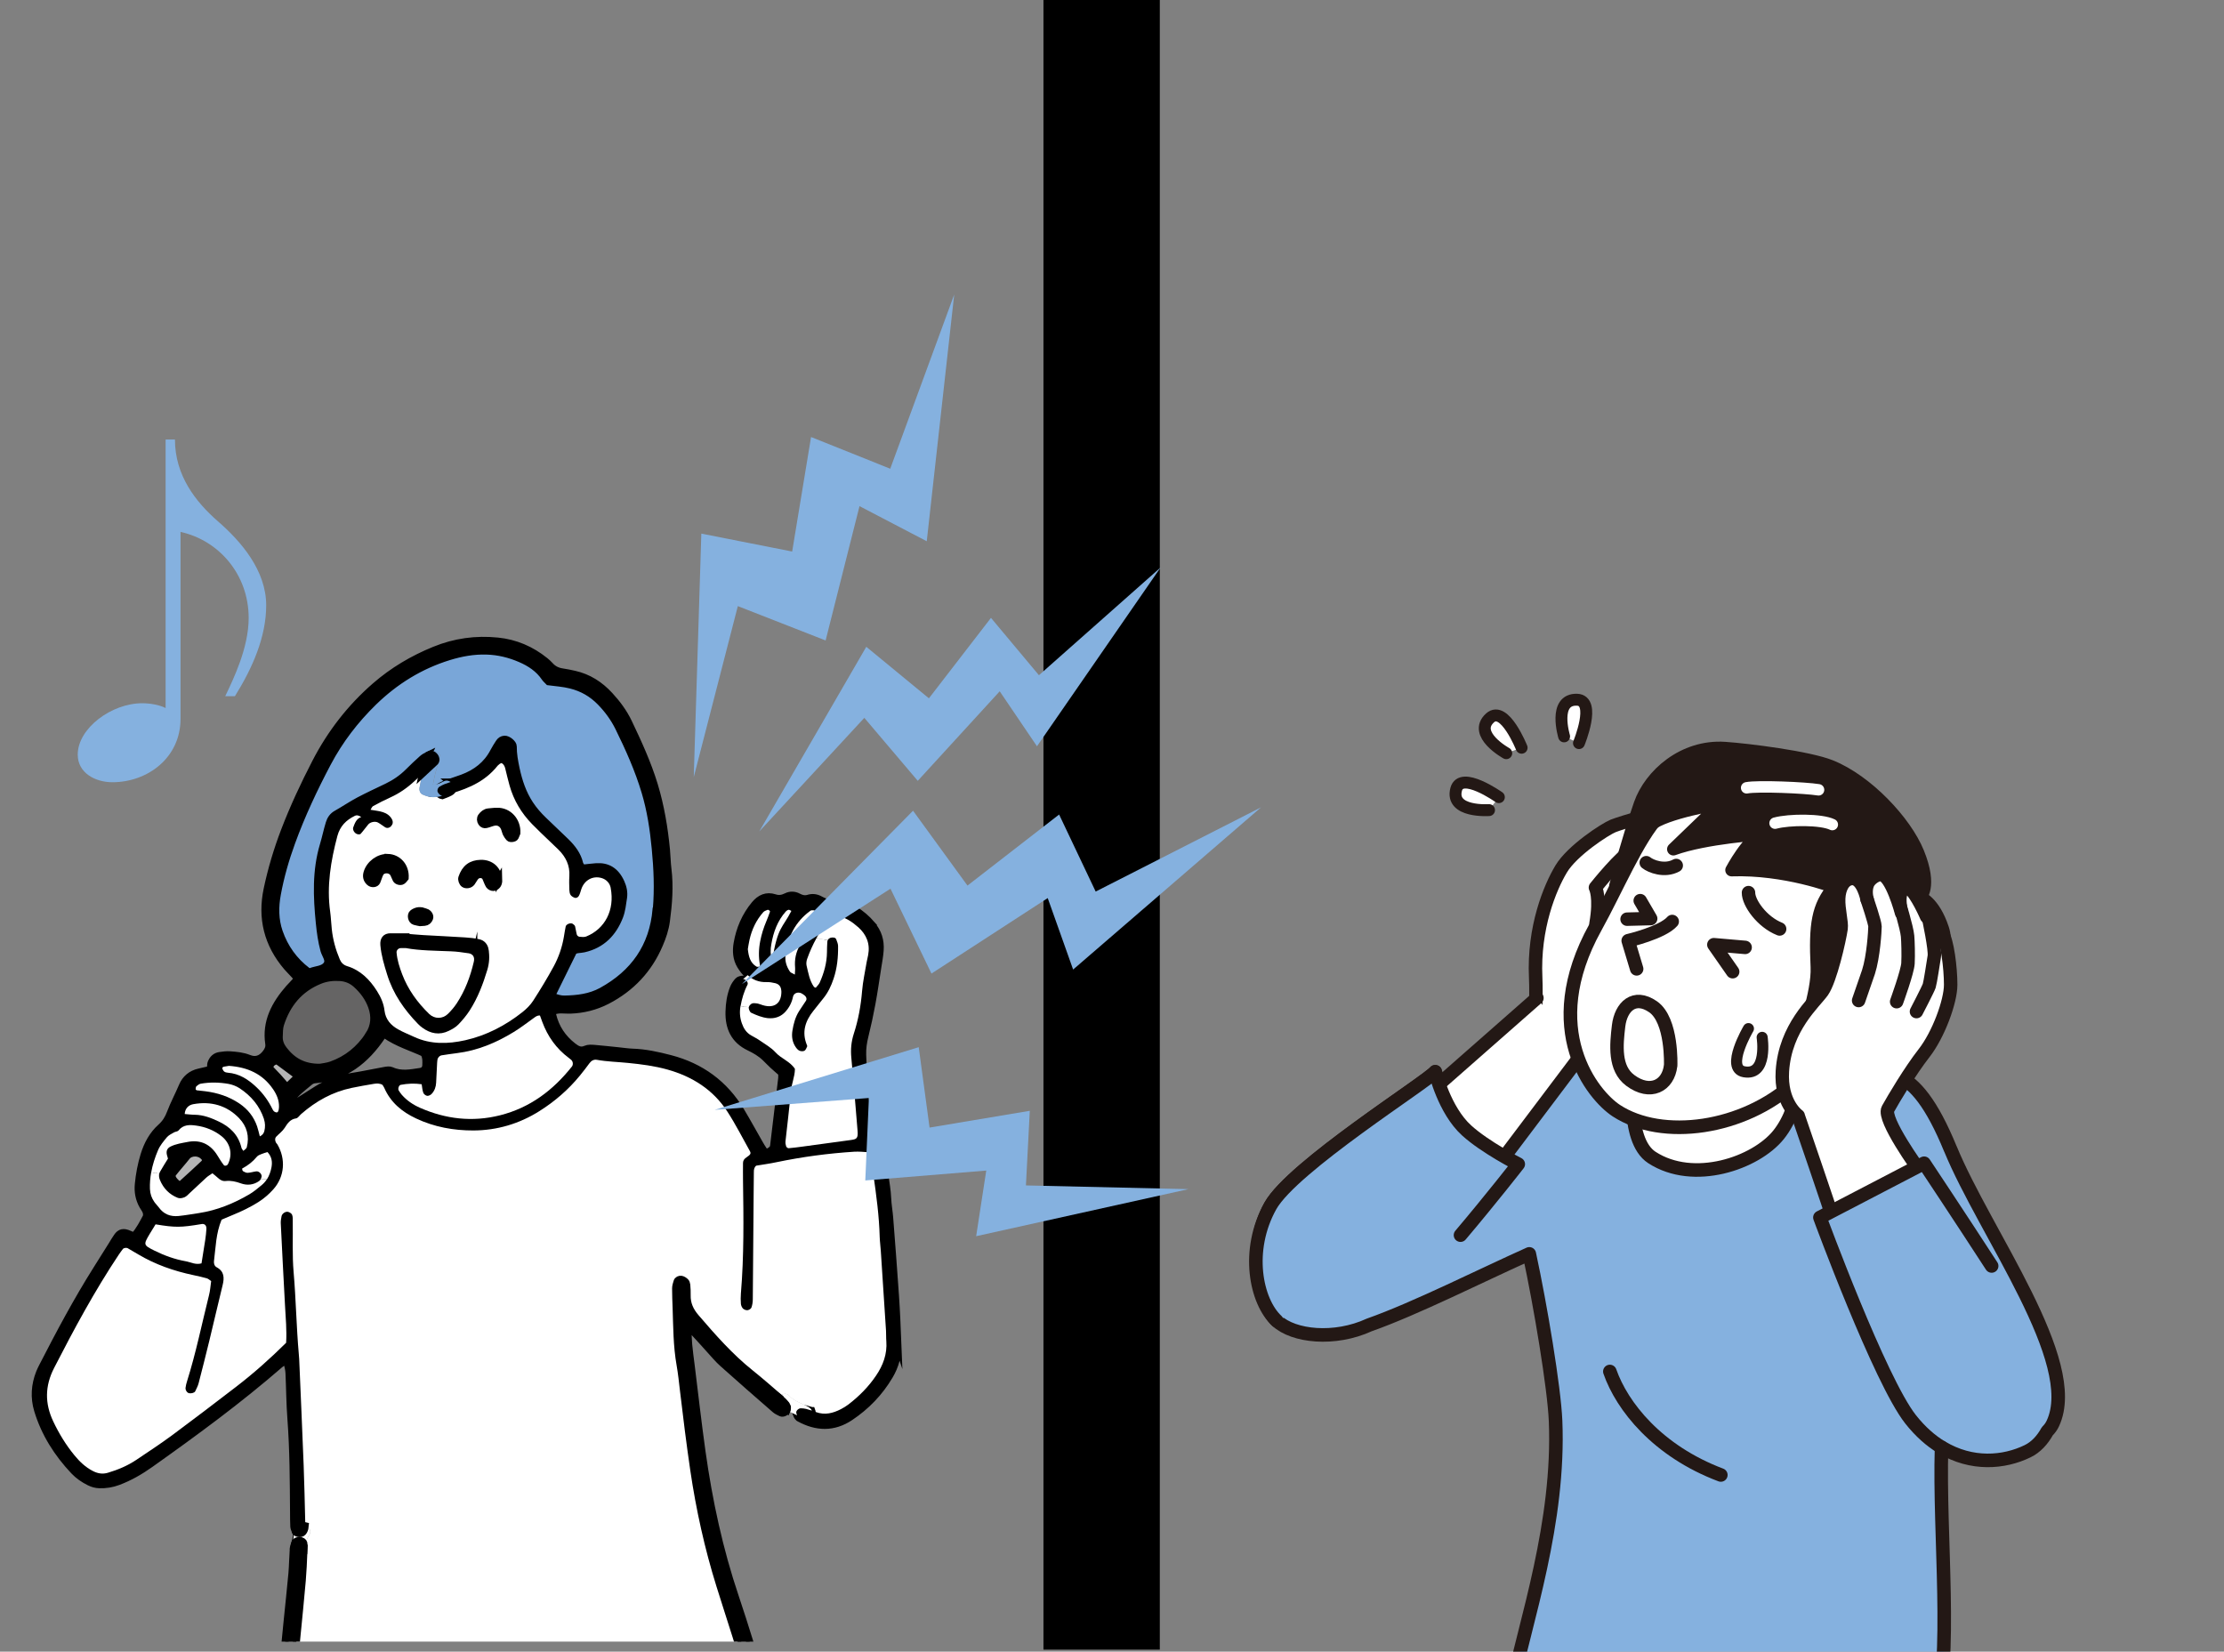 <?xml version="1.0" encoding="UTF-8"?>
<svg id="_レイヤー_1" data-name="レイヤー_1" xmlns="http://www.w3.org/2000/svg" xmlns:xlink="http://www.w3.org/1999/xlink" viewBox="0 0 442.88 328.9">
  <rect x="0" y="0" width="442.88" height="328.9" fill="#808080" stroke="none"/>
  <defs>
    <style>
      .cls-1, .cls-2, .cls-3, .cls-4 {
        fill: none;
      }

      .cls-2, .cls-3, .cls-5, .cls-6, .cls-4, .cls-7, .cls-8, .cls-9, .cls-10, .cls-11 {
        stroke-linecap: round;
        stroke-linejoin: round;
      }

      .cls-2, .cls-3, .cls-5, .cls-6, .cls-7, .cls-8, .cls-9, .cls-10, .cls-11 {
        stroke: #231815;
      }

      .cls-2, .cls-8, .cls-10 {
        stroke-width: 2.7px;
      }

      .cls-3, .cls-11 {
        stroke-width: 2.68px;
      }

      .cls-5 {
        stroke-width: 2.37px;
      }

      .cls-5, .cls-6, .cls-12, .cls-9, .cls-10, .cls-11 {
        fill: #fff;
      }

      .cls-6 {
        stroke-width: 2.2px;
      }

      .cls-4 {
        stroke: #fff;
        stroke-width: 2.28px;
      }

      .cls-13 {
        clip-path: url(#clippath-1);
      }

      .cls-14 {
        stroke: #000;
        stroke-miterlimit: 10;
        stroke-width: 1.4px;
      }

      .cls-15 {
        fill: #79a6d8;
      }

      .cls-7 {
        fill: #231815;
        stroke-width: 2.51px;
      }

      .cls-8, .cls-16 {
        fill: #85b1df;
      }

      .cls-17 {
        fill: #b4b4b5;
      }

      .cls-18 {
        clip-path: url(#clippath);
      }

      .cls-9 {
        stroke-width: 2.71px;
      }

      .cls-19 {
        fill: #656464;
      }
    </style>
    <clipPath id="clippath">
      <rect class="cls-1" x="223.81" y="135.14" width="219.07" height="193.76"/>
    </clipPath>
    <clipPath id="clippath-1">
      <rect class="cls-1" y="104.37" width="183.92" height="222.53"/>
    </clipPath>
  </defs>
  <path class="cls-16" d="M32.99,87.53h1.85c0,7.12,4.08,12.39,8.6,16.32,4.52,3.93,9.57,9.72,9.57,16.69,0,6.23-2.67,12.39-6.23,18.1h-1.93c1.63-3.41,4.67-9.64,4.67-15.58,0-8.6-5.86-15.43-13.57-17.14v37.24c0,7.71-6.53,12.61-13.57,12.61-3.41,0-6.9-1.85-6.9-5.49,0-5.27,6.75-10.24,12.83-10.24,1.71,0,3.56.37,4.67.96v-53.48Z"/>
  <rect x="207.79" width="23.17" height="328.5"/>
  <g class="cls-18">
    <g>
      <path class="cls-8" d="M388.39,228.78c-7.46-18.18-13.16-15.35-20.99-15.3-4.03.03-35.53-2.92-53.42-4.27-8.33-.63-13.89,8.28-18.22,11.3-.75.52-2.56,1.65-5.02,3.21-3.51-4.2-4.93-10.3-4.93-10.3-1.69,2.06-28.45,18.88-32.83,26.71-4.97,8.89-1.83,19.99,1.28,22.89,3.34,3.12,11.5,4,18.41.82,9.07-3.19,22.36-9.89,31.87-14.15,2.22,10.29,4.95,26.61,5.23,33.24.84,20.25-5.9,39.69-8.93,53.86-1.49,6.94,72.89,14.51,84.36,6.75,3.74-14.13.9-37.37,1.43-55.34,6.02,3.64,12.44,3.07,17.12.8,1.66-.8,2.98-2.23,3.95-4,.45-.44.83-.95,1.11-1.57,5.74-12.32-13.51-37.84-20.42-54.67Z"/>
      <path class="cls-11" d="M305.66,205.74s.33-7.29.15-11.06c-.47-9.96,2.85-17.92,5.07-21.63,2.22-3.71,8.81-7.96,10.35-8.58,1.54-.62,10.85-3.52,13.17-2.84,2.87.84,6.58,3.71,4.72,7.93-1.86,4.22-6.92,9.45-9.28,12.65-2.36,3.21-2.02,10.46-2.53,17.38-.51,6.92-9.28,11.14-14.34,11.98"/>
      <path class="cls-11" d="M306.06,198.74l-26.14,22.99s-6.64,6.49,2.94,13.06c9.59,6.57,14.49-1.49,14.49-1.49l17.65-23.41"/>
      <path class="cls-10" d="M325.46,213.59s-1.99,13.35,3.5,16.91c8.32,5.4,20.64,1.14,25.2-4.5,4.92-6.1,4.58-16.12,4.58-16.12l-33.27,3.7Z"/>
      <path class="cls-9" d="M330.41,162.39c-4.23,4.4-8.6,14.88-12.72,22.29-11.28,20.34-.47,33.44,4.18,36.49,9.11,5.96,25.36,3.75,35.54-5.62,5.3-4.87,12.95-14.1,15.11-22.17,2.16-8.07-4.31-27.74-16.96-32.01-12.65-4.27-17.51-6.93-25.16,1.02Z"/>
      <path class="cls-11" d="M332.69,212.2s.38-9.03-3.51-11.72c-3.75-2.6-6.41,0-6.86,3.82-.45,3.82-.9,8.44,2.32,10.84,3.99,2.98,7.58,1.08,8.04-2.94Z"/>
      <path class="cls-11" d="M325.92,192.94l-1.69-5.62s6.8-1.58,8.77-3.82"/>
      <path class="cls-7" d="M328.61,164.32c-4.54,3.98-6.91,12.04-6.91,12.04,0,0,2.88-10.53,4.9-16.27,2.03-5.74,8.59-11.67,16.9-11.11,4.56.31,16.65,1.82,21.08,3.61,7.21,2.91,14.82,11,17.35,17.18,2.83,6.92.45,8.89.45,8.89,0,0,2.69.81,4.5,6.3,3.25,9.85-16.59,24.1-23.29,27.12,0,0,6.73-8.27,1.03-8.08-3.68.13-6.53,2.57-5.85,2.44,0,0,3.27-8.73,3.04-13.84-.4-8.64.15-12.07,3.37-15.97,0,0-9.66-3.73-20.36-3.37,0,0,3.24-6.13,6.07-7.2,0,0-11.27.72-17.66,3.04l9.45-9.11s-11.16,1.79-14.07,4.34Z"/>
      <path class="cls-9" d="M355.07,214.85c3.34,3.32,10.56,2.68,14.22-2.19,2.29-3.05-.21-9.02-4.67-8.66-1.64.13-3.79.63-4.63.98"/>
      <path class="cls-11" d="M363.24,209.91c-1.02-.22-2.32-.44-3.46.61"/>
      <path class="cls-4" d="M371.24,182.94c-2.32,3.1-3.55,10.22-2.64,14.45"/>
      <path class="cls-4" d="M362.14,157.28c-2.61-.43-12.1-.83-14.32-.4"/>
      <path class="cls-4" d="M353.48,163.92c2.84-.77,9.22-.79,11.4.28"/>
      <polyline class="cls-11" points="347.52 188.66 341.29 188.12 345.04 193.5"/>
      <polyline class="cls-11" points="326.63 179.35 328.71 182.92 324.01 183.04"/>
      <path class="cls-11" d="M348.19,177.75c-.03,2.01,2.67,5.84,6.2,7.24"/>
      <path class="cls-11" d="M333.8,172.35c-2.31,1.26-5.07.17-5.97-.56"/>
      <path class="cls-6" d="M348.18,204.83s-4.68,7.92-.86,8.6c4.78.86,3.59-6.86,3.59-6.86"/>
      <g>
        <path class="cls-5" d="M314.43,147.98s3.51-8.5-.38-8.64c-4.85-.17-2.58,7.3-2.58,7.3"/>
        <path class="cls-5" d="M303.01,148.9s-3.41-8.54-6.29-5.94c-3.6,3.26,3.23,7.03,3.23,7.03"/>
        <path class="cls-5" d="M298.48,158.74s-7.51-5.32-8.5-1.56c-1.25,4.69,6.54,4.14,6.54,4.14"/>
      </g>
      <path class="cls-2" d="M320.58,273.11c2.41,6.92,9.46,15.85,22.1,20.61"/>
      <path class="cls-11" d="M358.09,222.18s-3.56-2.47-3.15-8.89c.56-8.72,6.4-13.65,7.98-15.9,1.57-2.25,3.37-10.12,3.71-12.49.18-1.24-.57-3.78-.48-5.99.09-2.01.95-3.75,2.5-3.96,2.3-.31,3.16,4.15,3.16,4.15,0,0-.51-1.68.11-3.11.4-.93,1.65-1.82,2.59-1.84,2.14-.04,4.16,7.65,4.16,7.65,0,0-.47-1.87-.3-3.26.17-1.39.97-2.29,1.75-1.73,1.57,1.12,3.54,5.74,3.54,5.74,0,0,2.09,1.84,3.1,3.3,1.01,1.46,1.69,6.86,1.69,10.24s-2.47,10.01-5.29,13.61c-2.81,3.6-6.07,9.11-7.2,11.14-1.12,2.02,6.19,12.09,6.19,12.09,0,0-1.91,4.95-8.21,7.54-6.3,2.59-9,2.36-9,2.02s-6.86-20.3-6.86-20.3Z"/>
      <path class="cls-11" d="M371.81,179.1s1.57,4.61,1.57,5.4-.3,5.99-1.3,9.07c-.24.74-1.96,5.67-1.96,5.67"/>
      <path class="cls-11" d="M378.07,179.37s1.65,5.32,1.8,7.05c.09,1.01.17,3.78.08,5.41-.08,1.64-2.26,7.64-2.26,7.64"/>
      <path class="cls-11" d="M384.07,182.89s1.35,6.22,1.12,7.57c-.22,1.35-.79,5.17-1.01,5.85-.22.67-2.54,5.13-2.54,5.13"/>
      <path class="cls-3" d="M324.98,169.41c-1.88.58-7.27,7.34-7.27,7.34,0,0,1.04,1.86.11,7.19"/>
      <path class="cls-8" d="M386.63,288.21c-2.13-1.29-4.22-3.11-6.16-5.57-6.14-7.79-18.06-40.2-18.06-40.2l20.75-10.8s6.88,10.33,13.45,20.46"/>
      <path class="cls-8" d="M254.26,263.03c-4.15-3.87-6.24-14-1.28-22.89,4.38-7.83,31.13-24.65,32.83-26.71,0,0,1.77,7.61,6.25,11.68,3.71,3.37,10.28,6.71,10.28,6.71,0,0-5.3,6.81-11.5,14.14"/>
    </g>
  </g>
  <g class="cls-13">
    <g>
      <path class="cls-19" d="M74.02,200.48c.69,1.97.55,3.88-.6,5.64-1.83,2.8-4.31,4.82-7.46,5.94-.86.3-1.8.38-2.25.47-3.37.04-5.55-1.32-7.25-3.55-.57-.74-.91-1.62-.86-2.59.05-.81.02-1.65.25-2.4,1.29-4.07,3.78-7.11,7.81-8.74,1.3-.53,2.68-.68,4.08-.59,1.19.08,2.25.52,3.14,1.31,1.41,1.24,2.51,2.72,3.13,4.51Z"/>
      <path class="cls-17" d="M58.84,213.92c.22.17.23.66-.02.92-.47.49-.97.95-1.69,1.64-.75-.87-1.26-1.47-1.79-2.05-.54-.59-1.1-1.16-1.64-1.72.06-.81.52-1.24,1.25-1.44.11,0,.25-.05.33,0,1.19.87,2.37,1.76,3.56,2.64Z"/>
      <path class="cls-17" d="M40.79,230.6c.06.09.08.21.11.31-.04.22,0,.52-.13.64-1.5,1.41-3.01,2.81-4.54,4.18-.28.25-.68.19-.94-.02-.35-.29-.68-.63-.89-1.02-.14-.26-.17-.75-.02-.95.91-1.18,1.92-2.27,2.84-3.44.73-.92,2.62-1.03,3.57.31Z"/>
      <path class="cls-15" d="M130.48,168.94c.39,4.03.57,8.08.22,12.13-.64,7.41-4.43,12.73-10.86,16.26-2.29,1.26-4.81,1.55-7.38,1.59-.81.02-1.58-.25-2.24-.49-.12-.22-.23-.34-.21-.4,1.37-2.79,2.74-5.58,4.23-8.59.44-.45,1.32-.35,2.08-.52,3.6-.82,5.84-3.16,7.13-6.47.45-1.16.58-2.47.77-3.73.16-1.05-.07-2.07-.51-3.04-1.08-2.35-2.72-3.25-4.89-3.12-.92.05-1.83.19-2.77.29-.21-.33-.49-.59-.56-.89-.41-1.77-1.46-3.13-2.71-4.35-1.49-1.46-3.01-2.88-4.51-4.32-1-.97-1.91-2-2.68-3.17-1.43-2.16-2.23-4.56-2.76-7.06-.31-1.46-.59-2.94-.57-4.46,0-.55-1.06-1.47-1.75-1.43-.22.02-.46.1-.64.21-.19.12-.35.31-.46.49-.37.59-.76,1.17-1.07,1.78-1.35,2.6-3.51,4.24-6.21,5.24-.79.29-1.6.57-2.39.84-.36-.27-.85-.38-1.37-.13-.77.38-1.4.71-2.14.65.31-1.65.63-3.32,1.33-4.82.69-1.47-1.49-2.75-2.19-1.27-.03.07-.06.14-.09.21-.41.21-.83.43-1.16.73-.96.84-1.87,1.73-2.77,2.62-1.24,1.24-2.67,2.21-4.24,2.97-1.87.91-3.77,1.77-5.6,2.74-1.53.81-2.97,1.79-4.47,2.64-.77.43-1.2,1.1-1.44,1.87-.44,1.43-.74,2.91-1.17,4.35-1.53,5.1-1.32,10.29-.8,15.49.19,1.83.43,3.66.92,5.46.26.95,1.24,1.99.5,2.93-.71.91-2.08.87-3.14,1.29-.18.07-.49,0-.66-.12-2.66-2.01-4.51-4.61-5.6-7.75-.86-2.47-.86-4.99-.38-7.53.65-3.53,1.65-6.97,2.87-10.34,1.98-5.44,4.43-10.67,7.14-15.78,2.4-4.54,5.49-8.56,9.16-12.14,4.3-4.18,9.26-7.26,15.01-9.03,2.44-.75,4.92-1.2,7.5-1.12,2.35.07,4.58.63,6.71,1.54,1.93.83,3.67,1.97,4.88,3.77.19.28.47.51.76.81,1.43.19,2.92.27,4.39.65,2.33.58,4.27,1.71,5.92,3.4,1.46,1.5,2.69,3.19,3.62,5.06,2.04,4.15,3.92,8.36,5.26,12.81,1.1,3.68,1.67,7.45,2.03,11.24Z"/>
      <path class="cls-14" d="M178.79,267.69c.09,2.25-.5,4.34-1.65,6.28-1.98,3.35-4.61,6.08-7.83,8.23-3.31,2.22-6.73,2.09-10.15.22-.1-.05-.22-.12-.27-.21-.05-.12-.12-.24-.17-.36.39.19.78.4,1.15.63,1.12.71,2.16-.59,1.79-1.57.28.08.55.18.83.28,1.77.66,3.41.23,5-.59.51-.27,1.02-.57,1.47-.92,2.12-1.63,4-3.51,5.5-5.74,1.4-2.06,2.23-4.3,2.05-6.84-.05-.69-.01-1.39-.06-2.08-.34-5.31-.69-10.62-1.04-15.93-.06-.92-.19-1.84-.22-2.77-.11-4.17-.68-8.3-1.26-12.42-.2-1.37-.29-2.76-.43-4.1-.24-.14-.42-.34-.62-.35-.92-.06-1.84-.15-2.76-.1-5.19.32-10.34,1.02-15.44,2.08-1.35.28-2.71.47-4.08.7-.4.31-.46.77-.47,1.24-.02,1.39-.03,2.78-.04,4.16-.05,7.05-.1,14.11-.17,21.17,0,.56-.08,1.15-.27,1.68-.08.25-.49.5-.78.53-.29.03-.7-.12-.91-.33-.23-.22-.38-.6-.41-.93-.05-.68-.06-1.38,0-2.07.64-7.51.53-15.03.42-22.55-.01-1.16-.03-2.31,0-3.47,0-.49.29-.83.71-1.1.81-.54.92-.76.65-1.25-1.47-2.62-2.83-5.31-4.46-7.83-2.83-4.37-6.97-7-11.94-8.39-2.57-.72-5.21-1.06-7.85-1.32-2.07-.21-4.16-.25-6.21-.62-.6-.11-1.1.16-1.48.68-.61.84-1.25,1.66-1.91,2.47-2.29,2.81-5,5.14-8.05,7.06-4.01,2.53-8.45,3.84-13.14,3.86-3.94.02-7.81-.68-11.44-2.4-2.82-1.34-5.06-3.2-6.33-6.11-.09-.21-.24-.39-.35-.58-.54-.32-1.12-.3-1.69-.2-1.48.25-2.96.5-4.43.81-3.83.79-7.12,2.64-10.05,5.19-.35.3-.65.82-1.03.88-1.2.18-1.7,1-2.28,1.9-.43.67-1.11,1.16-1.67,1.74-.28.29-.29.81-.02,1.24.06.1.16.16.22.26,1.76,2.95,1.46,6.48-.78,8.99-.85.95-1.81,1.79-2.89,2.48-1.66,1.06-3.43,1.92-5.25,2.65-.74.3-1.48.62-2.16.91-1.14,2.72-1.17,5.52-1.52,8.26-.06.47.08.97.52,1.21,1.54.83,1.56,2.11,1.2,3.58-.91,3.7-1.76,7.42-2.66,11.12-.68,2.81-1.39,5.61-2.12,8.41-.14.55-.43,1.07-.67,1.59-.16.33-.81.48-1.23.39-.41-.08-.75-.65-.7-1.08.05-.45.17-.9.31-1.34,1.77-5.63,2.93-11.41,4.37-17.13.22-.89.28-1.83.42-2.78-.3-.2-.56-.46-.87-.55-.89-.25-1.79-.45-2.69-.64-3.87-.82-7.56-2.1-10.97-4.13-.7-.41-1.4-.82-2.1-1.23-.25-.15-.8-.05-.95.16-.27.37-.56.73-.81,1.12-4.82,7.23-8.92,14.86-12.89,22.58-1.84,3.59-1.86,7.06-.17,10.63,1.15,2.41,2.53,4.68,4.22,6.75,1.03,1.26,2.19,2.37,3.67,3.13.97.49,1.92.66,3,.35,2.01-.6,3.92-1.4,5.66-2.57,2.4-1.61,4.82-3.19,7.14-4.91,4.28-3.16,8.5-6.4,12.73-9.64,3.49-2.67,6.77-5.59,9.96-8.76.15-2.49-.09-5.02-.23-7.56-.3-5.43-.58-10.86-.84-16.29-.02-.45.08-.91.16-1.36.09-.52.78-1,1.32-.86.3.08.68.32.78.58.15.41.12.89.13,1.35.05,3.35-.13,6.73.17,10.06.48,5.42.56,10.86,1.03,16.28.03.35.06.69.08,1.04.3,7.05.62,14.1.89,21.15.14,3.7.21,7.4.31,11.11,0,.31.02.62,0,.93-.15-.04-.3-.05-.45-.04-.68-.13-1.22.29-1.46.9-.03.08-.06.15-.08.23-.13-.31-.27-.63-.29-.95-.05-.92-.04-1.85-.05-2.78-.05-6.25-.06-12.49-.53-18.73-.23-3-.24-6.01-.38-9.02-.03-.68-.2-1.36-.37-2.03-.03-.12-.4-.27-.55-.22-.31.11-.62.3-.87.52-8.22,7.14-16.99,13.57-25.86,19.86-1.99,1.41-4.08,2.62-6.38,3.48-1.22.46-2.45.65-3.73.61-.7-.02-1.35-.2-1.99-.52-1.16-.57-2.21-1.3-3.08-2.22-3.3-3.5-5.82-7.46-7.23-12.1-.76-2.54-.58-5.03.38-7.47.17-.43.38-.84.59-1.26,3.38-6.58,6.85-13.11,10.81-19.38.99-1.57,1.97-3.14,2.95-4.7.37-.59.71-1.19,1.11-1.76.61-.88,1.29-1.01,2.38-.52.3.14.62.26.99.41,1.11-1.24,1.81-2.68,2.46-3.89.16-1.01-.39-1.53-.72-2.11-.78-1.36-1.04-2.81-.89-4.34.19-1.96.55-3.89,1.13-5.78.66-2.14,1.69-4.07,3.37-5.57.89-.8,1.45-1.7,1.87-2.82.69-1.83,1.63-3.56,2.39-5.37.6-1.44,1.75-2.43,3.34-2.78.68-.15,1.35-.31,1.92-.45.53-.39.3-.92.45-1.33.3-.81.86-1.38,1.74-1.51.68-.1,1.38-.19,2.07-.14,1.27.09,2.53.21,3.73.69,1.37.55,2.45.14,3.35-1.01.46-.59.72-1.17.61-1.9-.65-4.39,1.25-7.86,4-11.02.46-.52.97-.99,1.41-1.52.11-.14.09-.45.03-.65-.07-.21-.24-.39-.4-.56-.47-.52-.97-1-1.42-1.52-3.87-4.53-5.17-9.72-3.93-15.54.84-3.96,2-7.84,3.45-11.62,1.78-4.65,3.89-9.15,6.17-13.57,3-5.81,6.95-10.92,11.9-15.22,3.52-3.06,7.47-5.4,11.8-7.16,4.05-1.66,8.25-2.23,12.57-1.79,3.52.35,6.69,1.71,9.46,3.95.36.29.7.61,1.01.95.65.72,1.46,1.1,2.41,1.24.8.11,1.59.29,2.38.46,2.81.62,5.11,2.11,7.03,4.19,1.5,1.62,2.81,3.38,3.77,5.38,1.94,4.07,3.82,8.16,5.14,12.49,1.28,4.23,2,8.54,2.42,12.93.12,1.27.13,2.54.29,3.81.43,3.48.15,6.93-.31,10.38-.22,1.62-.74,3.16-1.38,4.64-2.12,4.98-5.62,8.7-10.43,11.19-2.29,1.18-4.73,1.79-7.32,1.88-1.14.04-2.31-.23-3.42.24-.04.24-.15.49-.1.69.6,2.57,1.99,4.65,4.08,6.27.75.58,1.49,1.03,2.53.55.49-.22,1.14-.17,1.7-.13,1.61.13,3.22.32,4.83.48.92.09,1.84.24,2.76.27,2.56.08,5.03.63,7.5,1.27,6.11,1.59,10.84,5.04,14.1,10.46,1.25,2.08,2.41,4.21,3.62,6.32.29.5.57,1,.9,1.47.21.29.55.47.9.33.3-.12.59-.33.82-.56.15-.15.23-.4.26-.62.54-4.48,1.08-8.95,1.61-13.43.04-.34,0-.68,0-1.09-.61-.54-1.22-1.05-1.8-1.59-.51-.47-.98-.98-1.48-1.46-.93-.89-2.03-1.53-3.18-2.08-2.97-1.42-4.11-3.88-4.03-7.05.04-1.64.27-3.23.88-4.75.21-.52.56-1.02.94-1.43.2-.22.61-.29.94-.32.03,0,.05,0,.07,0,.55,0,1.11.69.87,1.13-.7,1.35-1.11,2.78-1.38,4.27-.21,1.16-.12,2.29.27,3.42.36,1.02.89,1.87,1.86,2.41.6.34,1.22.66,1.79,1.06,1.04.73,2.2,1.36,3.03,2.29,1.16,1.3,2.93,1.83,3.89,3.32-.02,1.63-.73,3.12-.86,4.75-.25,3.23-.68,6.44-1.02,9.66-.03.33.02.7.13,1.01.06.16.33.38.49.37.92-.07,1.83-.2,2.75-.32,3.21-.43,6.41-.86,9.62-1.31,1.15-.16,1.5-.3,1.36-1.86-.15-1.73-.29-3.46-.43-5.19l2.03-.17c.17,1.95.38,3.89.63,5.82.04.34.07.71.21,1.02.34.74.71,1.48,1.74,1.39.21-.02.48.07.64.21.24.21.61.55.57.77-.65,3.26.46,6.41.58,9.61.05,1.27.29,2.53.39,3.79.4,5.19.81,10.38,1.16,15.57.22,3.23.35,6.47.48,9.71ZM130.7,181.06c.35-4.05.17-8.1-.22-12.13-.36-3.79-.93-7.57-2.03-11.24-1.33-4.45-3.22-8.66-5.26-12.81-.93-1.88-2.16-3.56-3.62-5.06-1.65-1.69-3.58-2.82-5.92-3.4-1.47-.37-2.95-.46-4.39-.65-.29-.31-.57-.53-.76-.81-1.21-1.8-2.95-2.94-4.88-3.77-2.13-.92-4.36-1.47-6.71-1.54-2.58-.08-5.06.37-7.5,1.12-5.75,1.77-10.71,4.85-15.01,9.03-3.67,3.58-6.76,7.6-9.16,12.14-2.7,5.11-5.16,10.34-7.14,15.78-1.23,3.37-2.22,6.81-2.87,10.34-.47,2.54-.47,5.06.38,7.53,1.09,3.14,2.95,5.74,5.6,7.75.16.12.48.19.66.12,1.06-.42,2.43-.38,3.14-1.29.73-.94-.24-1.98-.5-2.93-.49-1.8-.74-3.63-.92-5.46-.52-5.19-.73-10.38.8-15.49.43-1.43.73-2.91,1.17-4.35.24-.78.67-1.44,1.44-1.87,1.51-.85,2.95-1.83,4.47-2.64,1.84-.97,3.73-1.84,5.6-2.74,1.57-.76,3-1.73,4.24-2.97.9-.89,1.81-1.78,2.77-2.62.34-.3.75-.53,1.16-.73-.54,1.2-.89,2.46-1.18,3.75-.51.47-1.03.95-1.54,1.43-1.45,1.35-3.05,2.47-4.86,3.29-1.16.52-2.28,1.11-3.4,1.71-.24.13-.35.48-.52.74.88.16,1.7.22,2.46.47.77.24,1.45.7,1.84,1.49.2.42.17.86-.18,1.27-.33.39-.83.5-1.22.25-.49-.31-.94-.68-1.44-.95-.57-.3-1.52-.08-1.92.39-.51.62-.98,1.28-1.52,1.88-.11.12-.44.1-.65.05-.57-.15-1-.86-.82-1.34.32-.85.61-1.73,1.6-2.07,0,0,.01,0,.02,0v-.02s.02,0,.03,0c-.02-.08-.03-.15-.04-.22,0,.08,0,.15.02.23,0,0-.01,0-.02,0-.39-.25-.82-.46-1.27-.24-1.73.84-2.96,2.04-3.49,4.03-1.31,4.96-2.16,9.94-1.43,15.08.16,1.14.19,2.31.32,3.46.22,2.08.77,4.08,1.59,6.01.28.65.72,1.12,1.46,1.35,2.69.82,4.53,2.69,5.98,5.01.75,1.19,1.31,2.45,1.47,3.85.21,1.78,1.29,2.94,2.76,3.76,1.01.56,2.09.98,3.13,1.47,3.31,1.55,6.77,1.44,10.19.67,4.23-.95,8.02-2.92,11.41-5.62.8-.64,1.57-1.41,2.12-2.26,1.44-2.24,2.82-4.51,4.09-6.84.99-1.83,1.67-3.81,2.02-5.88.11-.68.23-1.37.36-2.05.09-.48,1.02-.82,1.42-.52.18.13.4.3.45.49.15.55.2,1.13.36,1.68.05.17.32.37.5.39.45.04.96.11,1.36-.05,3.7-1.51,5.71-5.23,4.87-9.67-.18-.95-.86-1.66-1.81-1.94-1.78-.52-3.47.45-4.05,2.25-.14.43-.26.89-.47,1.29-.16.3-.52.51-.87.38-.3-.11-.62-.3-.79-.56-.18-.27-.23-.65-.24-.98-.03-.92-.07-1.85,0-2.77.13-2.12-.71-3.82-2.18-5.27-.57-.57-1.17-1.12-1.75-1.68-1.16-1.13-2.35-2.23-3.48-3.39-2.14-2.19-3.67-4.75-4.5-7.7-.31-1.11-.57-2.24-.85-3.36-.11-.46-.31-.86-.73-1.11-.6.17-.9.69-1.28,1.11-2.75,3.09-6.44,4.36-10.27,5.36-.09.03-.18.03-.27.02.5-.16,1.02-.39,1.57-.67.95-.47.75-1.54.09-2.06.8-.27,1.6-.55,2.39-.84,2.7-1,4.86-2.64,6.21-5.24.32-.62.7-1.2,1.07-1.78.12-.19.28-.37.46-.49.19-.12.42-.2.64-.21.69-.05,1.76.87,1.75,1.43-.02,1.51.26,2.99.57,4.46.54,2.5,1.33,4.9,2.76,7.06.77,1.17,1.68,2.21,2.68,3.17,1.5,1.45,3.02,2.87,4.51,4.32,1.25,1.23,2.3,2.59,2.71,4.35.07.3.35.56.56.89.95-.1,1.86-.23,2.77-.29,2.17-.13,3.81.77,4.89,3.12.44.97.67,1.99.51,3.04-.19,1.26-.32,2.56-.77,3.73-1.28,3.31-3.52,5.65-7.13,6.47-.76.17-1.64.07-2.08.52-1.49,3.01-2.86,5.8-4.23,8.59-.03.06.09.17.21.4.65.24,1.43.51,2.24.49,2.56-.05,5.08-.34,7.38-1.59,6.44-3.53,10.22-8.85,10.86-16.26ZM113.89,212.37c.28-.35.21-.98-.11-1.26-.17-.15-.35-.3-.54-.43-2.48-1.86-4.19-4.27-5.27-7.16-.16-.43-.32-.87-.46-1.27-.55-.06-.89.24-1.25.5-1.32.94-2.6,1.93-3.98,2.78-3.48,2.13-7.18,3.69-11.27,4.2-1.03.13-2.06.29-3.08.44-.43.06-.81.5-.85.96-.02.23-.05.46-.06.69-.06,1.27-.11,2.54-.19,3.81-.05.83-.31,1.6-.88,2.21-.21.22-.61.43-.89.4-.29-.04-.68-.33-.78-.6-.2-.52-.22-1.1-.33-1.71-1.44-.21-2.81-.14-4.18.12-.36.07-.62.8-.38,1.14.19.29.38.59.6.84,1.01,1.15,2.25,1.98,3.65,2.6,5.13,2.25,10.41,2.86,15.89,1.49,5.98-1.5,10.59-4.97,14.35-9.73ZM84.79,212.22c.03-.81.11-1.62-.38-2.49-2.5-1.16-5.29-1.97-7.76-3.71-.38.22-.51.26-.57.34-3.24,4.82-7.43,8.16-13.46,8.67-.32.03-.68.2-.93.41-1.33,1.11-2.73,2.14-3.74,3.57-.08.12.01.47.14.6.12.13.46.22.59.14,1.47-.9,2.91-1.87,4.38-2.78,2.18-1.36,4.53-2.23,7.08-2.62,2.16-.33,4.3-.81,6.46-1.19.44-.08.98-.16,1.35.01,1.91.89,3.84.48,5.77.19.65-.1,1.04-.54,1.07-1.16ZM73.42,206.12c1.15-1.76,1.29-3.67.6-5.64-.63-1.79-1.73-3.26-3.13-4.51-.89-.79-1.95-1.22-3.14-1.31-1.4-.1-2.78.06-4.08.59-4.03,1.63-6.52,4.68-7.81,8.74-.24.75-.21,1.59-.25,2.4-.05.97.29,1.84.86,2.59,1.7,2.23,3.88,3.59,7.25,3.55.45-.09,1.39-.17,2.25-.47,3.16-1.12,5.63-3.14,7.46-5.94ZM58.82,214.84c.25-.26.24-.75.02-.92-1.19-.88-2.37-1.77-3.56-2.64-.07-.05-.22,0-.33,0-.73.19-1.19.62-1.25,1.44.54.57,1.1,1.13,1.64,1.72.53.58,1.03,1.18,1.79,2.05.72-.7,1.21-1.16,1.69-1.64ZM55.56,220.44c.03-1.33-.45-2.46-1.17-3.53-2.1-3.11-5.15-4.4-8.8-4.67-.3.05-.64.11-.97.16-.3.05-.43.23-.3.5.09.19.22.4.38.51.18.12.43.17.65.19,2.3.18,4.1,1.35,5.72,2.89,1.35,1.28,2.41,2.76,3.22,4.43.16.33.38.53.75.59.33.05.5-.38.52-1.08ZM54.07,232.4c.19-1.05.05-2.07-.81-3-.38.12-.81.23-1.21.4-.32.13-.68.27-.89.52-.82,1-1.81,1.76-2.94,2.36-.03.02.05.45.17.52.29.17.63.35.95.33.57-.03,1.13-.22,1.69-.29.54-.07,1.17.55,1.06,1.08-.03.15-.09.32-.18.47-.09.15-.2.28-.32.37-1.11.8-2.4.92-3.64.47-1-.36-1.97-.59-3.03-.47-.6.07-1.11-.22-1.55-.63-.32-.31-.69-.57-1.09-.91-.44.31-.85.53-1.18.83-1.11,1.01-2.19,2.05-3.3,3.07-.34.32-.66.7-1.07.87-.39.17-.95.27-1.33.13-1.69-.66-2.88-1.87-3.57-3.56-.17-.43-.24-.86-.13-1.27.04-.13.09-.27.16-.4.5-.89,1.06-1.75,1.57-2.59-.08-.28-.15-.5-.21-.73-.19-.83.07-1.35.74-1.68,1.05-.52,2.19-.68,3.33-.9,2.42-.48,4.32.29,5.73,2.29.33.47.61.98.92,1.46.19.29.4.57.6.84.18.24.68.13.84-.19.98-1.97.49-4.18-1.31-5.58-1.48-1.16-3.2-1.84-5.06-2.1-1.26-.17-2.54-.22-3.49.96-.19.24-.64.23-.94.41-.49.29-1.04.55-1.4.97-.66.79-1.35,1.62-1.75,2.56-.61,1.43-1.08,2.9-1.36,4.42-.2,1.08-.29,2.19-.25,3.32.04.97.34,1.81.88,2.58.27.38.62.69.88,1.07.97,1.36,2.32,1.88,3.92,1.72,1.38-.14,2.74-.38,4.11-.59,3.59-.54,6.88-1.89,9.99-3.72.89-.52,1.7-1.19,2.49-1.86.42-.35.76-.74,1.04-1.17.46-.72.75-1.54.9-2.41ZM52.65,225.23c.2-.79.18-1.59-.08-2.38-.87-2.63-2.57-4.62-4.84-6.12-.65-.43-1.46-.75-2.23-.88-1.82-.32-3.68-.36-5.51-.04-.31.05-.62.3-.87.51-.13.12-.14.38-.16.58,0,.08.14.22.24.23.57.08,1.14.13,1.7.19,2.43.3,4.7,1.05,6.76,2.43,1.69,1.13,2.88,2.64,3.54,4.56.22.65.36,1.32.54,1.99.5-.24.78-.6.9-1.06ZM49.14,228.48c.57-2.19.02-4.19-1.49-5.77-2.49-2.61-5.66-3.48-9.18-2.84-.88.16-1.63.77-1.71,1.96.7.05,1.39.14,2.07.15,1.66.03,3.15.61,4.62,1.3,2.31,1.08,4,2.69,4.61,5.26.05.21.23.38.38.63.24-.24.61-.43.68-.7ZM41.11,244.78c.06-.74-.33-1.14-.98-1.03-4.14.69-5.2.7-9.13.05-.46.76-.84,1.35-1.19,1.94-1.25,2.14-1.22,2.21.98,3.3,1.97.98,4.04,1.73,6.21,2.11,1,.17,1.96.76,3.15.42.24-1.55.51-3.14.75-4.73.1-.68.16-1.38.22-2.07ZM40.91,230.91c-.04-.1-.06-.22-.11-.31-.95-1.33-2.84-1.23-3.57-.31-.92,1.17-1.93,2.27-2.84,3.44-.16.2-.12.69.02.95.21.39.54.73.89,1.02.26.21.66.27.94.02,1.53-1.38,3.04-2.77,4.54-4.18.13-.12.09-.42.13-.64Z"/>
      <path class="cls-12" d="M176.5,267.1c.19,2.54-.65,4.78-2.05,6.84-1.5,2.23-3.38,4.11-5.5,5.74-.46.35-.96.65-1.47.92-1.59.82-3.22,1.25-5,.59-.27-.1-.55-.2-.83-.28-.09-.23-.25-.45-.52-.61-1.29-.82-2.92-1.16-3.96-2.33-.68-.76-1.62-.35-1.98.35-1.89-1.64-3.78-3.3-5.74-4.86-4.09-3.27-7.52-7.17-10.91-11.12-1.1-1.28-1.76-2.69-1.71-4.4.02-.69-.03-1.38-.08-2.08-.02-.22-.11-.48-.26-.62-.24-.22-.56-.43-.86-.48-.32-.04-.7.1-.82.49-.13.43-.28.89-.28,1.33,0,1.27.06,2.54.1,3.81.13,3.81.12,7.63.79,11.4.3,1.7.47,3.43.68,5.16.62,5.28,1.27,10.55,2.05,15.81,1.14,7.79,2.84,15.45,5.18,22.95,2.1,6.73,4.39,13.38,6.16,20.21.07.27.16.53.27.79-.36.07-.7.28-.91.58-.48.54-.57,1.46.23,1.94,0,0,.03.05.06.1.15.35.3.7.43,1.05.04.12.09.23.16.32-2.51,2.1-5.34,3.69-8.27,5.13-3.95,1.93-8.04,3.51-12.16,5-8.92,3.22-17.94,6.02-27.45,6.96-4.62.46-9.24.49-13.86.11-3.8-.31-7.6-.71-11.38-1.17-3.44-.42-6.84-1.05-10.17-2.05-.7-.21-1.3-.5-1.72-1.08-.6-.82-1.37-.69-2.49-.4-.91-.65-1.77-1.24-2.59-1.87-.64-.5-1.19-1.08-1.34-1.95-.06-.32-.24-.67-.48-.89-.57-.54-.64-1.2-.58-1.91.32-3.69.64-7.38.97-11.06.28-3.11.56-6.22.85-9.33.36-3.8.78-7.59,1.09-11.39.16-1.88.24-3.77.32-5.65.36-.3.48-.8.41-1.3-.11-.81.32-1.52.72-2.19.5-.84-.09-1.64-.82-1.83.03-.31.02-.62,0-.93-.1-3.7-.16-7.41-.31-11.11-.27-7.05-.59-14.1-.89-21.15-.02-.35-.05-.69-.08-1.04-.48-5.42-.56-10.86-1.03-16.28-.29-3.33-.12-6.7-.17-10.06,0-.46.03-.94-.13-1.35-.1-.26-.49-.5-.78-.58-.54-.14-1.23.35-1.32.86-.08.45-.18.92-.16,1.36.27,5.43.54,10.86.84,16.29.14,2.54.38,5.07.23,7.56-3.19,3.16-6.47,6.08-9.96,8.76-4.22,3.24-8.45,6.47-12.73,9.64-2.33,1.72-4.74,3.3-7.14,4.91-1.74,1.17-3.65,1.97-5.66,2.57-1.08.32-2.03.15-3-.35-1.48-.76-2.64-1.87-3.67-3.13-1.7-2.07-3.08-4.34-4.22-6.75-1.69-3.57-1.67-7.04.17-10.63,3.96-7.72,8.07-15.35,12.89-22.58.25-.38.54-.75.81-1.12.16-.21.7-.3.95-.16.7.4,1.4.81,2.1,1.23,3.41,2.03,7.1,3.31,10.97,4.13.9.19,1.81.39,2.69.64.31.09.57.35.87.55-.14.95-.19,1.89-.42,2.78-1.43,5.71-2.6,11.5-4.37,17.13-.14.44-.26.89-.31,1.34-.06.43.29,1,.7,1.08.42.08,1.07-.06,1.23-.39.24-.52.53-1.04.67-1.59.73-2.8,1.43-5.59,2.12-8.41.9-3.71,1.75-7.42,2.66-11.12.36-1.47.35-2.75-1.2-3.58-.43-.24-.57-.74-.52-1.21.35-2.74.38-5.54,1.52-8.26.68-.29,1.41-.61,2.16-.91,1.82-.74,3.59-1.59,5.25-2.65,1.08-.69,2.03-1.53,2.89-2.48,2.24-2.51,2.54-6.04.78-8.99-.06-.1-.16-.16-.22-.26-.27-.43-.26-.95.02-1.24.56-.58,1.25-1.08,1.67-1.74.58-.9,1.08-1.72,2.28-1.9.38-.06.68-.58,1.03-.88,2.92-2.55,6.22-4.39,10.05-5.19,1.47-.31,2.95-.56,4.43-.81.57-.09,1.15-.11,1.69.2.11.19.26.37.35.58,1.27,2.92,3.51,4.78,6.33,6.11,3.64,1.72,7.51,2.41,11.44,2.4,4.7-.02,9.13-1.33,13.14-3.86,3.05-1.92,5.76-4.26,8.05-7.06.66-.81,1.3-1.63,1.91-2.47.38-.52.88-.79,1.48-.68,2.05.37,4.14.41,6.21.62,2.64.26,5.28.6,7.85,1.32,4.96,1.39,9.11,4.02,11.94,8.39,1.63,2.51,2.99,5.21,4.46,7.83.27.49.16.71-.65,1.25-.42.27-.7.61-.71,1.1-.02,1.16,0,2.31,0,3.47.11,7.52.21,15.04-.42,22.55-.06.69-.05,1.39,0,2.07.03.32.19.7.41.93.22.21.62.37.91.33.28-.03.69-.28.78-.53.19-.53.27-1.12.27-1.68.07-7.06.12-14.12.17-21.17.01-1.39.02-2.78.04-4.16,0-.46.06-.92.47-1.24,1.36-.23,2.73-.41,4.08-.7,5.1-1.06,10.25-1.75,15.44-2.08.92-.05,1.84.03,2.76.1.19.01.37.21.62.35.13,1.34.23,2.73.43,4.1.59,4.12,1.15,8.24,1.26,12.42.03.92.16,1.84.22,2.77.35,5.31.7,10.62,1.04,15.93.04.69,0,1.39.06,2.08Z"/>
      <path class="cls-14" d="M173.59,184.12c1.29,1.46,1.82,3.21,1.68,5.13-.08,1.15-.3,2.29-.48,3.43-.37,2.4-.72,4.8-1.16,7.19-.4,2.16-.86,4.3-1.39,6.43-.31,1.24-.49,2.45-.45,3.76.11,3.25.31,6.5.6,9.73l-2.03.17c-.26-3.11-.52-6.22-.81-9.33-.15-1.64-.02-3.19.49-4.78.89-2.75,1.41-5.59,1.65-8.49.16-1.95.59-3.88.92-5.82.08-.46.2-.9.29-1.36.43-2.26-.33-4.08-2.01-5.59-1.05-.94-2.19-1.71-3.54-2.11-.82-.24-1.61-.13-2.2.59-.97,1.17-1.81,2.42-2.53,3.73-.73,1.31-1.33,2.68-1.85,4.11-.15.42-.22.94-.12,1.36.34,1.45.57,2.95,1.46,4.22.05.07.16.09.36.19.26-.33.62-.64.8-1.04.85-1.92,1.42-3.91,1.44-6.03,0-.69.03-1.38.07-2.08,0-.11.03-.21.08-.31.14-.3.46-.52.84-.54.33-.02.73-.03.88.38.15.43.35.87.36,1.31.04,2.21-.17,4.38-.89,6.49-.49,1.44-1.12,2.78-2.08,3.97-.66.81-1.29,1.63-1.95,2.45-1.63,2.03-2.34,4.23-1.3,6.77.05.11.1.25.06.33-.15.3-.27.7-.53.84-.25.14-.68.13-.97.01-.3-.12-.56-.41-.75-.69-.7-1-.86-2.16-.68-3.32.22-1.37.58-2.71,1.34-3.91.43-.68.9-1.34,1.34-2.02.24-.38.09-.84-.36-1.16-.19-.13-.38-.28-.58-.37-.7-.3-1.48,0-1.63.73-.24,1.18-.76,2.16-1.57,3.03-.66.71-1.47,1.11-2.43,1.21-.34.04-.69.04-1.03,0-1.16-.14-2.23-.58-3.28-1.07-.28-.13-.55-.75-.49-1.11,0-.03,0-.06.02-.09.16-.45.6-.76,1.06-.72.23.03.46.01.69.07.33.08.65.22.99.32,2.35.73,3.81-.4,3.72-2.88-.03-.76-.43-1.3-1.19-1.49-.55-.13-1.13-.24-1.69-.22-1.59.06-2.82-.48-3.81-1.38-.57-.52-1.06-1.16-1.5-1.87-.82-1.35-.92-2.88-.67-4.38.49-2.89,1.62-5.54,3.51-7.81,1.04-1.24,2.33-1.88,4-1.33.81.27,1.56.14,2.33-.25.75-.37,1.58-.35,2.34.06.64.34,1.31.51,2,.29.84-.26,1.63-.15,2.35.26.83.47,1.67.73,2.62.78,3.21.19,5.65,1.85,7.7,4.18ZM162.61,182.27c.03-.29-.15-.65-.34-.89-.1-.13-.41-.1-.63-.11-.11,0-.22.06-.32.13-2.97,2.19-4.47,5.2-4.91,8.8-.14,1.19.22,2.3.88,3.28.16.24.54.34.98.59.03-.58.09-1.01.05-1.44-.13-1.54.16-2.99.92-4.34.97-1.7,1.93-3.41,2.89-5.12.17-.3.44-.59.47-.9ZM157.59,181.39c-.18-.08-.38-.25-.55-.23-.2.03-.43.18-.57.34-1.65,1.87-2.47,4.11-2.88,6.51-.17,1-.24,2.05.2,3.11,1.06-6.63,2.05-6.3,3.79-9.73ZM153.34,181.52c.02-.06-.11-.2-.2-.27-.08-.06-.22-.11-.3-.08-.3.14-.66.24-.86.47-1.4,1.59-2.28,3.46-2.74,5.52-.15.67-.25,1.36-.33,1.84.17,1.5.49,2.72,1.7,3.46.14.09.38.06.57.03.07-.01.17-.2.15-.29-.3-1.61-.27-3.19.05-4.81.27-1.37.68-2.67,1.22-3.95.27-.63.51-1.28.73-1.92Z"/>
      <path class="cls-12" d="M170.87,184.6c1.68,1.5,2.44,3.33,2.01,5.59-.08.46-.21.9-.29,1.36-.32,1.94-.76,3.87-.92,5.82-.24,2.9-.75,5.74-1.65,8.49-.51,1.59-.65,3.14-.49,4.78.29,3.11.55,6.22.81,9.33.14,1.73.29,3.46.43,5.19.14,1.57-.21,1.7-1.36,1.86-3.21.45-6.41.88-9.62,1.31-.92.12-1.83.25-2.75.32-.16.01-.43-.2-.49-.37-.11-.32-.16-.68-.13-1.01.34-3.22.77-6.43,1.02-9.66.12-1.62.84-3.12.86-4.75-.95-1.5-2.73-2.03-3.89-3.32-.83-.92-1.99-1.56-3.03-2.29-.57-.4-1.19-.72-1.79-1.06-.96-.54-1.5-1.38-1.86-2.41-.4-1.13-.48-2.26-.27-3.42l1.65.21c-.06.36.21.98.49,1.11,1.05.49,2.12.93,3.28,1.07.34.04.69.03,1.03,0,.95-.11,1.76-.5,2.43-1.21.81-.87,1.33-1.86,1.57-3.03.15-.73.93-1.03,1.63-.73.21.09.39.24.58.37.46.32.61.79.36,1.16-.44.68-.91,1.34-1.34,2.02-.76,1.19-1.12,2.54-1.34,3.91-.19,1.16-.03,2.32.68,3.32.19.27.45.57.75.69.28.11.72.13.97-.01.26-.15.38-.54.53-.84.04-.08-.01-.23-.06-.33-1.04-2.54-.32-4.74,1.3-6.77.65-.81,1.29-1.64,1.95-2.45.97-1.18,1.6-2.53,2.08-3.97.71-2.11.92-4.29.89-6.49,0-.44-.21-.89-.36-1.31-.15-.41-.55-.4-.88-.38-.38.02-.7.25-.84.54l-2.24-.43c.73-1.31,1.57-2.55,2.53-3.73.59-.72,1.38-.83,2.2-.59,1.35.4,2.5,1.17,3.54,2.11Z"/>
      <path class="cls-12" d="M162.59,186.81l2.24.43c-.05.1-.08.21-.08.31-.04.69-.07,1.38-.07,2.08-.02,2.12-.59,4.11-1.44,6.03-.18.4-.54.71-.8,1.04-.2-.1-.32-.12-.36-.19-.88-1.27-1.11-2.77-1.46-4.22-.1-.43-.03-.95.12-1.36.51-1.43,1.12-2.8,1.85-4.11Z"/>
      <path class="cls-12" d="M162.27,181.38c.19.25.37.6.34.89-.03.31-.3.6-.47.9-.96,1.71-1.92,3.42-2.89,5.12-.76,1.35-1.05,2.79-.92,4.34.04.43-.03.86-.05,1.44-.43-.25-.82-.35-.98-.59-.66-.98-1.02-2.08-.88-3.28.43-3.6,1.93-6.61,4.91-8.8.09-.07.21-.13.32-.13.22,0,.54-.02.63.11Z"/>
      <path class="cls-14" d="M161.66,280.9c.38.98-.67,2.29-1.79,1.57-.37-.24-.76-.44-1.15-.63-.08-.19-.16-.37-.17-.56-.03-.41.54-.87.94-.84.34.03.69.03,1.02.12.38.1.77.21,1.15.34Z"/>
      <path class="cls-12" d="M161.15,280.29c.26.16.43.38.52.61-.38-.13-.77-.24-1.15-.34-.33-.09-.68-.1-1.02-.12-.4-.03-.97.43-.94.84.02.19.09.38.17.56-.68-.33-1.37-.64-2.01-1.03.11-.28.15-.73,0-.94-.4-.55-.9-1.05-1.42-1.5-.03-.02-.05-.05-.08-.07.36-.71,1.3-1.11,1.98-.35,1.04,1.17,2.68,1.51,3.96,2.33Z"/>
      <path class="cls-12" d="M157.04,181.17c.17-.02.37.15.55.23-1.74,3.43-2.73,3.1-3.79,9.73-.44-1.05-.38-2.1-.2-3.11.41-2.4,1.23-4.65,2.88-6.51.14-.16.37-.31.57-.34Z"/>
      <path class="cls-14" d="M156.71,279.88c.15.21.11.66,0,.94-.48-.29-.93-.63-1.32-1.07-.41-.46-.41-1-.19-1.44.03.02.05.05.08.07.52.45,1.02.95,1.42,1.5Z"/>
      <path class="cls-14" d="M156.71,280.82s0,.01,0,.02c-.18.42-.86.69-1.15.54-.4-.21-.85-.38-1.19-.68-3.49-3.03-6.97-6.07-10.42-9.16-.95-.84-1.76-1.83-2.62-2.77-1.09-1.19-2.15-2.42-3.27-3.59-.19-.2-.6-.19-1.06-.33.05,1.05.05,1.96.14,2.87.13,1.38.31,2.75.49,4.13.71,5.73,1.36,11.47,2.16,17.19,1.38,9.86,3.46,19.54,6.65,28.99,1.96,5.8,3.7,11.67,5.51,17.51.21.66.29,1.35.41,2.03.05.31-.35.92-.65,1.05,0-.02-.02-.04-.03-.06l-.63-1.27c-.27-.53-.79-.69-1.28-.59-.11-.26-.21-.52-.27-.79-1.77-6.82-4.07-13.48-6.16-20.21-2.34-7.5-4.03-15.16-5.18-22.95-.77-5.26-1.43-10.53-2.05-15.81-.2-1.72-.38-3.45-.68-5.16-.67-3.78-.66-7.59-.79-11.4-.04-1.27-.11-2.54-.1-3.81,0-.45.15-.9.28-1.33.11-.39.5-.52.82-.49.3.04.62.26.86.48.15.14.24.4.26.62.06.69.1,1.38.08,2.08-.05,1.72.62,3.13,1.71,4.4,3.39,3.95,6.82,7.85,10.91,11.12,1.96,1.57,3.84,3.22,5.74,4.86-.22.43-.22.97.19,1.44.39.44.84.78,1.32,1.07Z"/>
      <path class="cls-12" d="M155.6,197.28c.09,2.48-1.37,3.6-3.72,2.88-.33-.1-.65-.24-.99-.32-.22-.06-.46-.04-.69-.07-.46-.04-.9.27-1.06.72,0,.03-.02.06-.02.09l-1.65-.21c.27-1.48.68-2.92,1.38-4.27.24-.44-.32-1.13-.87-1.13l.91-.78c1,.9,2.22,1.44,3.81,1.38.56-.02,1.14.09,1.69.22.77.19,1.16.73,1.19,1.49Z"/>
      <path class="cls-12" d="M153.14,181.26c.09.06.22.21.2.27-.23.65-.46,1.29-.73,1.92-.54,1.28-.96,2.58-1.22,3.95-.32,1.62-.35,3.2-.05,4.81.02.09-.08.28-.15.29-.19.03-.43.06-.57-.03-1.22-.74-1.53-1.95-1.7-3.46.08-.49.18-1.17.33-1.84.46-2.07,1.34-3.93,2.74-5.52.2-.23.56-.34.86-.47.07-.03.22.02.3.08Z"/>
      <path class="cls-14" d="M152.59,339.46c.35.16.51.88.29,1.22-.24.39-.46.83-.8,1.1-1.35,1.08-2.73,2.13-4.14,3.13-.84.61-1.75,1.11-2.69,1.7-.03.81-.1,1.61-.09,2.41.03,2.43.1,4.86.15,7.29.14,6.71.02,13.42-.59,20.11-.07.69-.1,1.38-.13,2.08-.28,5.89-.85,11.76-1.26,17.65-.37,5.31-.87,10.6-.97,15.93-.08,3.93-.42,7.85-.65,11.78-.03.52-.13,1.02-.4,1.44-.06-.25-.14-.52-.24-.8-.3-.82-1.16-1.01-1.79-.76.34-1.89.36-3.81.46-5.72.24-4.97.45-9.94.78-14.9.25-3.92.65-7.84.99-11.76.03-.35.08-.69.1-1.03.31-4.97.62-9.93.93-14.89.06-.92.07-1.85.16-2.77.67-6.7.54-13.41.3-20.11-.05-1.16-.19-2.3-.31-3.45-.06-.61-.67-.92-1.29-.66-.75.3-1.48.65-2.23.95-6.93,2.89-13.99,5.41-21.22,7.46-2.78.78-5.57,1.48-8.42,1.99-.9.16-1.78.47-2.66.76-.18.06-.32.32-.4.52-.09.2-.13.45-.12.67.03.92.04,1.85.14,2.77.57,5.52,1.2,11.03,1.73,16.56.31,3.22.52,6.46.71,9.69.33,5.77.66,11.55.91,17.32.22,5.2.34,10.41.49,15.61.02.57-.03,1.14-.08,1.71-.64-.42-1.68-.3-1.98.65-.05.15-.08.29-.12.43-.1-.13-.17-.28-.19-.44-.05-.34-.09-.69-.1-1.03-.02-.58,0-1.16,0-1.73-.03-4.05,0-8.1-.09-12.14-.08-3.47-.31-6.93-.47-10.4-.03-.58-.07-1.15-.11-1.73-.3-5.31-.54-10.63-.92-15.93-.25-3.46-.68-6.91-1.05-10.35-.31-2.87-.65-5.74-1-8.61-.11-.91-.32-1.81-.54-2.7-.03-.14-.35-.28-.56-.3-.2-.02-.52.05-.61.19-.31.47-.62.97-.79,1.51-1,3.08-1.74,6.23-2.32,9.41-1.22,6.83-2.34,13.67-3.66,20.48-1.33,6.8-2.83,13.57-4.27,20.35-.79,3.73-1.61,7.46-2.42,11.18-.03.15-.08.3-.12.45-.35-.81-1.57-1.08-2.13-.4,0-.22.02-.45.05-.67.3-1.7.62-3.41,1-5.1,1.68-7.56,3.44-15.1,5.05-22.67.92-4.3,1.59-8.64,2.38-12.95,1.22-6.59,2.14-13.24,3.99-19.7.1-.33.12-.68.17-1.03.07-.45-.29-.98-.69-1-.81-.02-1.62-.03-2.43-.04-2.2-.02-4.4.02-6.59-.06-1.5-.05-3-.21-4.49-.4-2.76-.35-5.52-.48-8.28-.85-3.44-.47-6.84-1.02-10.2-1.9-.22-.06-.44-.13-.67-.19-.89-.22-1.35.07-1.43.92-.16,1.49-.33,2.99-.48,4.48-.32,3.22-.61,6.45-.96,9.67-.32,2.87-.71,5.74-1.06,8.6-.3,2.41-.59,4.82-.88,7.23-.52,4.36-.99,8.73-1.58,13.08-.45,3.32-1.03,6.62-1.57,9.93-.6,3.65-1.2,7.3-1.81,10.95-.2,1.2-.41,2.4-.63,3.59-.07,0-.14,0-.22,0-1.38-.08-1.59,1.72-.64,2.33-.27.27-.72.42-1,.33-.42-.14-.86-.66-.85-1,.02-.35.02-.7.08-1.03.86-4.77,1.76-9.54,2.59-14.32.59-3.42,1.13-6.84,1.68-10.27.34-2.17.68-4.34.95-6.52.57-4.7,1.09-9.42,1.65-14.13.32-2.76.7-5.5,1.02-8.26.58-5.05,1.11-10.12,1.38-15.2.02-.46-.06-.91-.1-1.39-1.28-.86-2.54-1.66-3.75-2.53-1.33-.96-2.37-2.18-3.03-3.72-.32-.76-.56-1.51-.51-2.34.05-.92.07-1.85.15-2.77.24-2.65.49-5.3.75-7.94.43-4.49.88-8.97,1.32-13.46.32-3.22.68-6.44.97-9.66.14-1.61.15-3.23.27-4.85,0-.08.02-.17.04-.25,0,.08.02.16.03.23.1.68.95,1.05,1.56.88.19-.05.35-.14.48-.25-.08,1.88-.16,3.77-.32,5.65-.32,3.8-.73,7.59-1.09,11.39-.29,3.11-.57,6.22-.85,9.33-.33,3.68-.65,7.37-.97,11.06-.06.7,0,1.37.58,1.91.24.22.42.57.48.89.15.87.7,1.45,1.34,1.95.82.64,1.68,1.22,2.59,1.87,1.12-.29,1.89-.41,2.49.4.42.57,1.03.87,1.72,1.08,3.33.99,6.73,1.63,10.17,2.05,3.78.46,7.58.86,11.38,1.17,4.62.38,9.23.34,13.86-.11,9.51-.94,18.53-3.74,27.45-6.96,4.13-1.49,8.22-3.07,12.16-5,2.94-1.44,5.77-3.03,8.27-5.13.29.46.82.72,1.4.56.63-.17,1.11-.9.88-1.56-.05-.14-.1-.27-.15-.41.24,0,.5.07.71.17Z"/>
      <path class="cls-12" d="M121.61,176.82c.84,4.44-1.16,8.16-4.87,9.67-.4.16-.91.09-1.36.05-.18-.02-.45-.22-.5-.39-.16-.54-.21-1.13-.36-1.68-.05-.19-.27-.36-.45-.49-.4-.3-1.33.05-1.42.52-.14.68-.25,1.36-.36,2.05-.35,2.07-1.03,4.05-2.02,5.88-1.27,2.33-2.65,4.61-4.09,6.84-.55.86-1.32,1.62-2.12,2.26-3.39,2.69-7.19,4.67-11.41,5.62-3.42.76-6.88.87-10.19-.67-1.05-.49-2.13-.91-3.13-1.47-1.48-.82-2.55-1.98-2.76-3.76-.16-1.41-.73-2.67-1.47-3.85-1.46-2.32-3.3-4.19-5.98-5.01-.74-.23-1.19-.7-1.46-1.35-.82-1.93-1.37-3.93-1.59-6.01-.13-1.15-.16-2.31-.32-3.46-.72-5.14.12-10.12,1.43-15.08.53-1.98,1.76-3.19,3.49-4.03.46-.22.88,0,1.27.24-.98.33-1.28,1.22-1.6,2.07-.17.48.26,1.19.82,1.34.2.06.54.07.65-.05.54-.6,1-1.26,1.52-1.88.39-.47,1.34-.69,1.92-.39.5.27.95.64,1.44.95.4.25.89.13,1.22-.25.35-.41.38-.85.18-1.27-.39-.78-1.07-1.24-1.84-1.49-.76-.25-1.58-.31-2.46-.47.17-.26.28-.62.52-.74,1.11-.61,2.24-1.19,3.4-1.71,1.81-.82,3.41-1.93,4.86-3.29.51-.48,1.03-.95,1.54-1.43-.2.89-.37,1.78-.54,2.68-.11.52.05,1.19.58,1.43,1.46.67,2.65.66,3.92.24.09.01.18,0,.27-.02,3.83-1,7.53-2.27,10.27-5.36.38-.43.68-.94,1.28-1.11.42.25.62.65.73,1.11.27,1.12.54,2.24.85,3.36.83,2.96,2.36,5.51,4.5,7.7,1.13,1.16,2.31,2.27,3.48,3.39.58.56,1.18,1.11,1.75,1.68,1.47,1.45,2.31,3.15,2.18,5.27-.06.92-.03,1.85,0,2.77.01.33.07.71.24.98.16.25.49.45.79.56.35.13.71-.08.87-.38.22-.4.33-.86.47-1.29.58-1.8,2.27-2.77,4.05-2.25.94.28,1.62.99,1.81,1.94ZM102.93,165.88c.11-2.41-1.66-4.4-3.98-4.33-.57.02-1.14.05-1.7.12-.6.08-1.03.44-1.39.91-.26.35-.24.84.03,1.25.22.33.55.44.88.37.55-.11,1.07-.37,1.62-.48.82-.17,1.6.24,1.97,1.01.2.4.27.86.46,1.27.14.3.36.57.57.83.21.26,1.06.15,1.21-.16.15-.3.25-.62.33-.8ZM99.09,176.2c.17-.26.25-.64.24-.97-.09-2.05-1.53-3.38-3.56-3.34-1.93.04-3.14.96-3.78,2.88-.12.37.09.99.42,1.22.43.3,1.19.19,1.53-.27.27-.36.47-.78.76-1.14.55-.67,1.66-.59,2.03.15.25.51.4,1.08.7,1.55.16.24.57.44.86.42.28-.02.63-.27.81-.52ZM96.37,192.94c.37-1.22.45-2.49.23-3.76-.13-.76-.59-1.29-1.31-1.45-.89-.2-1.81-.29-2.72-.35-2.76-.17-5.52-.3-8.28-.46-1.15-.07-2.3-.17-3.45-.27v-.09c-1.04,0-2.08,0-3.11,0-.93,0-1.38.57-1.3,1.59.17,1.97.74,3.84,1.32,5.71,1.15,3.73,3.31,6.81,5.99,9.57.24.25.51.47.79.68,1.41,1.02,2.93,1.33,4.54.54.61-.3,1.25-.65,1.71-1.13.79-.82,1.54-1.72,2.16-2.68,1.57-2.44,2.59-5.13,3.42-7.89ZM85.54,182.87c.19-.48-.19-1.09-.8-1.28-.43-.13-.88-.29-1.31-.26-.42.03-.87.22-1.22.47-.52.38-.28,1.5.34,1.68.43.13.87.19,1.1.24.44-.03.67-.04.89-.06.5-.05.82-.35,1-.79ZM80.69,174.8c.13-2.26-1.4-3.98-3.46-4.06-1.78-.07-3.64,1.28-4.15,3.08-.2.69-.06,1.36.53,1.88.46.4,1.24.33,1.46-.19.23-.52.36-1.09.62-1.6.46-.93,2.05-.95,2.61-.04.24.38.36.84.58,1.24.2.36.86.55,1.22.32.27-.16.44-.47.59-.64Z"/>
      <path class="cls-12" d="M113.79,211.11c.32.28.38.91.11,1.26-3.76,4.75-8.37,8.23-14.35,9.73-5.49,1.37-10.76.76-15.89-1.49-1.39-.61-2.64-1.45-3.65-2.6-.23-.26-.41-.56-.6-.84-.23-.34.02-1.07.38-1.14,1.37-.26,2.74-.33,4.18-.12.11.61.13,1.19.33,1.71.1.27.49.57.78.6.28.03.68-.17.89-.4.57-.61.84-1.38.88-2.21.08-1.27.12-2.54.19-3.81,0-.23.04-.46.06-.69.04-.46.42-.89.85-.96,1.03-.15,2.05-.32,3.08-.44,4.09-.51,7.79-2.07,11.27-4.2,1.38-.84,2.66-1.84,3.98-2.78.37-.26.7-.56,1.25-.5.15.41.3.84.46,1.27,1.07,2.89,2.79,5.31,5.27,7.16.19.14.36.28.54.43Z"/>
      <path class="cls-14" d="M98.95,161.55c2.32-.07,4.1,1.92,3.98,4.33-.08.18-.18.5-.33.8-.15.31-1,.42-1.21.16-.21-.26-.43-.53-.57-.83-.19-.41-.26-.87-.46-1.27-.38-.78-1.15-1.18-1.97-1.01-.55.11-1.07.37-1.62.48-.32.07-.65-.04-.88-.37-.27-.41-.29-.9-.03-1.25.36-.47.79-.84,1.39-.91.56-.07,1.13-.11,1.7-.12Z"/>
      <path class="cls-14" d="M99.32,175.24c.01.32-.06.71-.24.97-.17.25-.52.51-.81.52-.28.02-.7-.18-.86-.42-.3-.47-.45-1.04-.7-1.55-.37-.74-1.47-.82-2.03-.15-.29.35-.49.78-.76,1.14-.35.46-1.11.57-1.53.27-.32-.24-.54-.86-.42-1.22.64-1.92,1.84-2.84,3.78-2.88,2.03-.04,3.47,1.29,3.56,3.34Z"/>
      <path class="cls-14" d="M96.6,189.18c.22,1.27.14,2.54-.23,3.76-.83,2.76-1.86,5.46-3.42,7.89-.62.96-1.37,1.86-2.16,2.68-.46.49-1.1.83-1.71,1.13-1.61.8-3.13.49-4.54-.54-.28-.2-.55-.43-.79-.68-2.68-2.76-4.84-5.84-5.99-9.57-.58-1.87-1.15-3.74-1.32-5.71-.08-1.02.36-1.59,1.3-1.59,1.03,0,2.07,0,3.11,0v.09c1.15.09,2.3.2,3.45.27,2.76.16,5.52.28,8.28.46.91.06,1.84.15,2.72.35.72.16,1.18.69,1.31,1.45ZM94.35,191.54c.23-.96-.16-1.59-1.12-1.73-1.13-.16-2.28-.33-3.43-.38-3.11-.13-6.21-.12-8.97-.64h-1.01c-.46,0-.88.43-.85.86.12,1.51.59,2.94,1.11,4.33,1.16,3.06,3.05,5.66,5.39,7.93,1.06,1.03,2.66,1.03,3.73-.02.65-.64,1.26-1.35,1.76-2.11,1.66-2.53,2.7-5.32,3.39-8.25Z"/>
      <path class="cls-12" d="M93.23,189.81c.96.14,1.35.77,1.12,1.73-.69,2.93-1.73,5.73-3.39,8.25-.5.76-1.11,1.47-1.76,2.11-1.07,1.05-2.67,1.04-3.73.02-2.34-2.27-4.23-4.87-5.39-7.93-.53-1.4-.99-2.82-1.11-4.33-.03-.43.38-.87.85-.86h1.01c2.76.51,5.87.51,8.97.64,1.15.04,2.29.21,3.43.38Z"/>
      <path class="cls-14" d="M89.72,155.73c.65.51.85,1.59-.09,2.06-.55.27-1.07.5-1.57.67-.34-.04-.65-.32-.85-.67-.21-.37-.02-.95.4-1.18.3-.16.6-.34.92-.46.4-.14.8-.28,1.2-.42Z"/>
      <path class="cls-15" d="M89.72,155.73c-.4.14-.8.28-1.2.42-.32.11-.61.3-.92.46-.42.22-.61.81-.4,1.18.2.35.51.63.85.67-1.27.42-2.46.43-3.92-.24-.54-.24-.69-.91-.58-1.43.18-.89.34-1.79.54-2.68.84-.78,1.69-1.57,2.52-2.35.3-.28.23-.88-.13-1.24-.24-.24-.56-.48-.91-.31-.1.05-.2.1-.3.15.03-.07.06-.14.09-.21.7-1.48,2.88-.19,2.19,1.27-.7,1.5-1.03,3.18-1.33,4.82.73.06,1.36-.26,2.14-.65.51-.26,1.01-.15,1.37.13Z"/>
      <path class="cls-14" d="M86.49,150.52c.36.36.43.96.13,1.24-.84.78-1.68,1.57-2.52,2.35.28-1.28.63-2.54,1.18-3.75.1-.05.2-.1.3-.15.35-.17.67.07.91.31Z"/>
      <path class="cls-14" d="M84.74,181.6c.62.19,1,.8.8,1.28-.18.44-.5.74-1,.79-.22.03-.45.03-.89.06-.23-.05-.67-.11-1.1-.24-.62-.18-.87-1.3-.34-1.68.34-.25.8-.44,1.22-.47.43-.03.89.13,1.31.26Z"/>
      <path class="cls-14" d="M77.23,170.74c2.07.08,3.59,1.8,3.46,4.06-.15.17-.32.48-.59.64-.36.23-1.02.04-1.22-.32-.22-.4-.34-.85-.58-1.24-.57-.91-2.15-.89-2.61.04-.26.51-.39,1.08-.62,1.6-.23.52-1,.59-1.46.19-.6-.52-.73-1.19-.53-1.88.51-1.8,2.37-3.15,4.15-3.08Z"/>
      <path class="cls-12" d="M60.79,303.82c.73.19,1.32.99.82,1.83-.4.67-.83,1.38-.72,2.19.07.51-.05,1-.41,1.3.02-.54.04-1.08.06-1.62.01-.31-.22-.62-.6-.73-.43-.13-1.08.07-1.2.43-.12.35-.26.7-.32,1.06-.15-1.18-.04-2.26.37-3.38,0,0,0,.01,0,.02.15.37.53.46.85.47.33.01.65-.15.84-.49.19-.35.27-.72.3-1.09Z"/>
      <path class="cls-14" d="M60.79,303.82c-.03.37-.1.74-.3,1.09-.19.34-.51.5-.84.49-.33-.01-.7-.1-.85-.47,0,0,0-.01,0-.02.03-.08.06-.15.08-.23.24-.61.79-1.03,1.46-.9.15-.01.3,0,.45.04Z"/>
      <path class="cls-14" d="M59.94,306.79c.38.11.62.43.6.73-.02.54-.04,1.08-.06,1.62-.13.11-.29.2-.48.25-.6.17-1.46-.2-1.56-.88-.01-.08-.02-.16-.03-.23.06-.36.21-.71.32-1.06.12-.36.76-.56,1.2-.43Z"/>
      <path class="cls-12" d="M54.39,216.91c.72,1.07,1.21,2.21,1.17,3.53-.02.69-.19,1.13-.52,1.08-.37-.06-.59-.26-.75-.59-.81-1.67-1.87-3.16-3.22-4.43-1.62-1.54-3.41-2.71-5.72-2.89-.22-.02-.47-.07-.65-.19-.17-.11-.29-.32-.38-.51-.13-.27,0-.45.3-.5.33-.05.67-.11.97-.16,3.65.26,6.7,1.56,8.8,4.67Z"/>
      <path class="cls-12" d="M53.26,229.41c.86.92,1,1.94.81,3-.16.87-.44,1.69-.9,2.41h-1.26c.08-.16.15-.33.18-.48.11-.53-.52-1.15-1.06-1.08-.57.07-1.12.26-1.69.29-.32.02-.66-.16-.95-.33-.12-.07-.2-.5-.17-.52,1.13-.6,2.12-1.36,2.94-2.36.2-.25.57-.39.89-.52.4-.17.83-.28,1.21-.4Z"/>
      <path class="cls-12" d="M51.91,234.8h1.26c-.28.44-.62.83-1.04,1.18-.8.66-1.6,1.34-2.49,1.86-3.11,1.82-6.41,3.17-9.99,3.72-1.37.21-2.73.45-4.11.59-1.6.16-2.95-.36-3.92-1.72-.27-.38-.62-.69-.88-1.07-.54-.77-.84-1.61-.88-2.58-.04-1.13.05-2.24.25-3.32l1.61.25c-.11.41-.04.84.13,1.27.7,1.69,1.89,2.9,3.57,3.56.38.15.93.04,1.33-.13.4-.17.73-.55,1.07-.87,1.11-1.02,2.19-2.06,3.3-3.07.33-.3.74-.52,1.18-.83.4.33.76.6,1.09.91.44.42.95.7,1.55.63,1.06-.12,2.03.11,3.03.47,1.24.45,2.52.32,3.64-.47.12-.09.23-.22.32-.37Z"/>
      <path class="cls-12" d="M52.56,222.85c.26.79.28,1.59.08,2.38-.11.46-.4.83-.9,1.06-.18-.67-.32-1.34-.54-1.99-.66-1.92-1.85-3.42-3.54-4.56-2.05-1.38-4.32-2.12-6.76-2.43-.57-.07-1.14-.11-1.7-.19-.09-.01-.24-.15-.24-.23.01-.2.03-.46.16-.58.25-.22.56-.46.87-.51,1.83-.32,3.68-.28,5.51.04.77.14,1.57.45,2.23.88,2.27,1.5,3.97,3.49,4.84,6.12Z"/>
      <path class="cls-12" d="M47.65,222.71c1.51,1.58,2.06,3.58,1.49,5.77-.07.27-.44.46-.68.7-.16-.24-.33-.42-.38-.63-.61-2.57-2.3-4.19-4.61-5.26-1.47-.69-2.97-1.27-4.62-1.3-.68,0-1.37-.1-2.07-.15.08-1.19.83-1.8,1.71-1.96,3.52-.64,6.68.23,9.18,2.84Z"/>
      <path class="cls-12" d="M44.09,226.23c1.79,1.4,2.29,3.61,1.31,5.58-.16.32-.66.44-.84.19-.2-.28-.42-.55-.6-.84-.32-.48-.59-.99-.92-1.46-1.41-2-3.3-2.77-5.73-2.29-1.13.22-2.27.38-3.33.9-.67.33-.93.85-.74,1.68.05.22.13.44.21.73-.51.84-1.07,1.7-1.57,2.59-.07.13-.13.27-.16.4l-1.61-.25c.27-1.51.75-2.99,1.36-4.42.4-.94,1.09-1.76,1.75-2.56.35-.42.91-.68,1.4-.97.3-.17.75-.17.94-.41.95-1.18,2.23-1.14,3.49-.96,1.86.25,3.58.94,5.06,2.1Z"/>
      <path class="cls-12" d="M40.12,243.75c.65-.11,1.04.29.98,1.03-.05.69-.11,1.38-.22,2.07-.24,1.59-.5,3.18-.75,4.73-1.19.34-2.15-.24-3.15-.42-2.16-.38-4.23-1.13-6.21-2.11-2.21-1.1-2.24-1.17-.98-3.3.35-.59.72-1.18,1.19-1.94,3.93.65,4.99.64,9.13-.05Z"/>
    </g>
  </g>
  <g>
    <polygon class="cls-16" points="147.73 195.97 181.82 161.44 192.66 176.35 210.91 162.2 218.19 177.54 251.12 160.77 213.7 193.07 208.64 178.84 185.49 193.87 177.33 176.97 147.73 195.97"/>
    <polygon class="cls-16" points="142.31 221.01 182.95 208.53 185.11 224.54 205.07 221.2 204.3 236.06 236.66 236.8 194.39 246.17 196.4 233.1 172.31 235.07 173.03 218.65 142.31 221.01"/>
    <polygon class="cls-16" points="138.15 154.76 139.66 106.26 157.75 109.83 161.51 87.03 177.28 93.34 190.02 58.65 184.55 107.78 171.16 100.79 164.41 127.54 146.93 120.7 138.15 154.76"/>
    <polygon class="cls-16" points="151.2 165.57 172.51 128.8 184.98 139.06 197.34 123.04 206.89 134.46 231.12 113 206.5 148.61 199.08 137.66 182.76 155.49 172.12 142.95 151.2 165.57"/>
  </g>
</svg>
